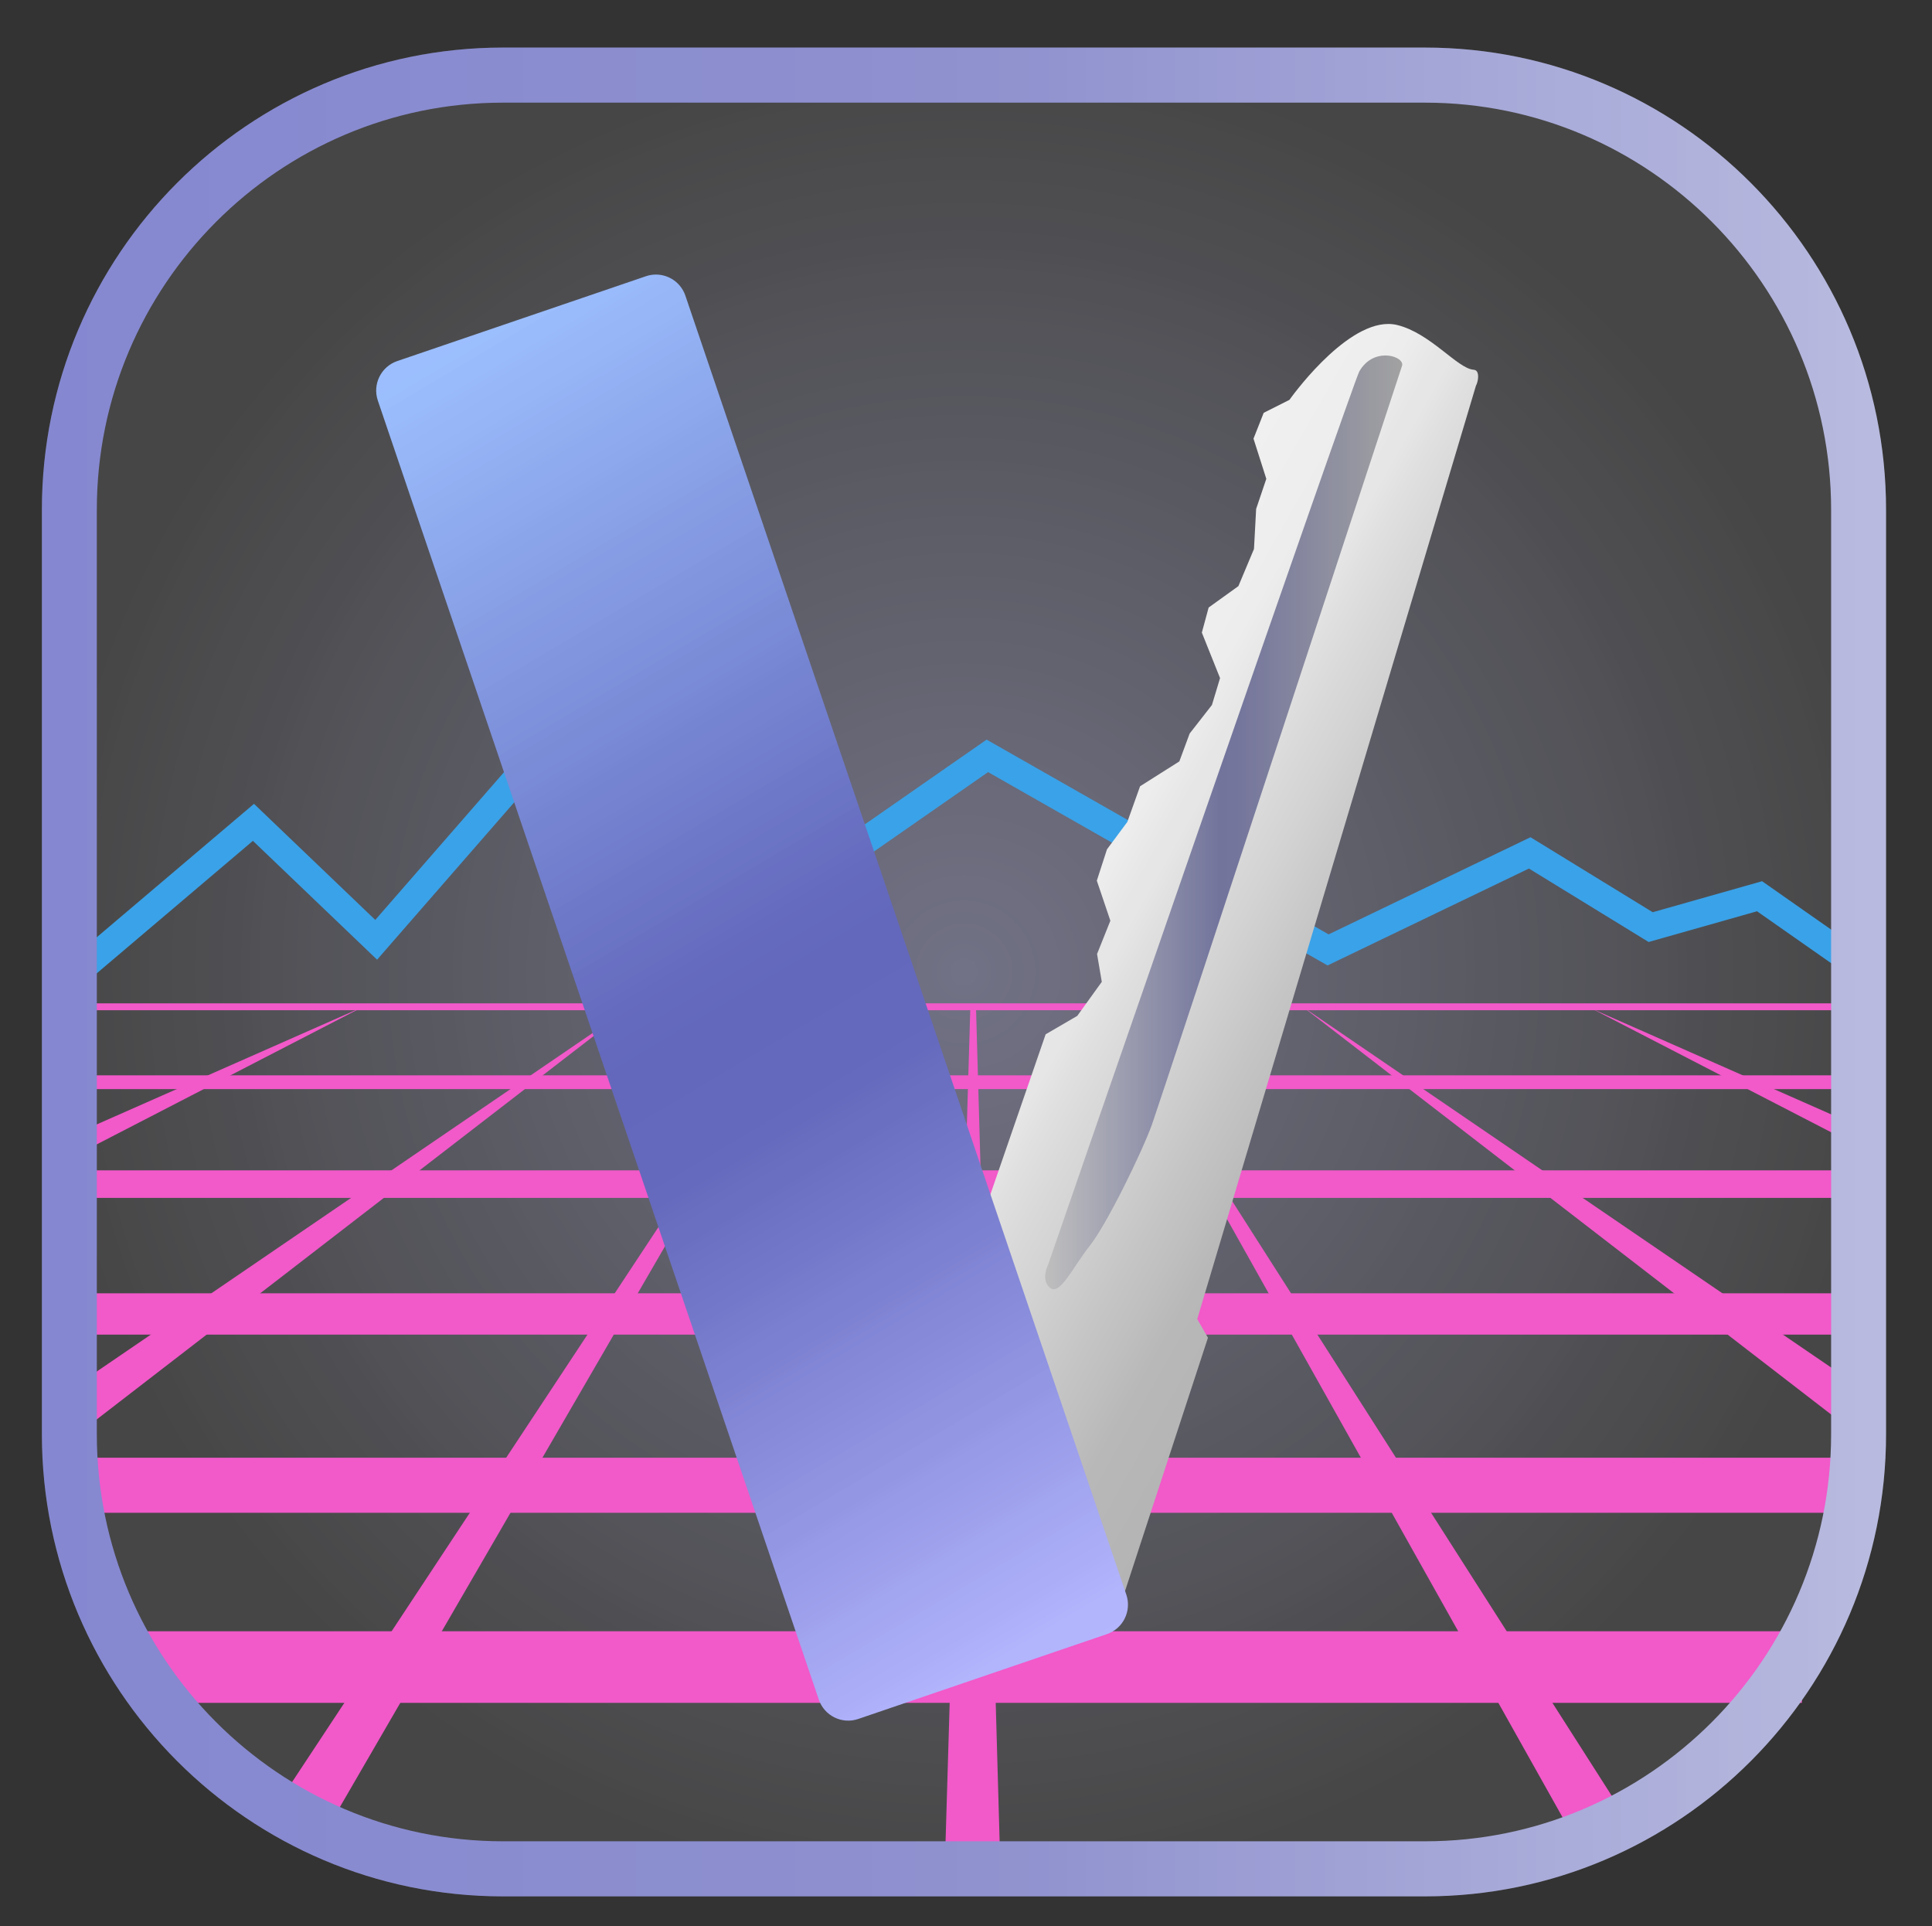 <?xml version="1.0" encoding="UTF-8" standalone="no"?>
<!DOCTYPE svg PUBLIC "-//W3C//DTD SVG 1.1//EN" "http://www.w3.org/Graphics/SVG/1.1/DTD/svg11.dtd">
<svg width="100%" height="100%" viewBox="0 0 314 313" version="1.1" xmlns="http://www.w3.org/2000/svg" xmlns:xlink="http://www.w3.org/1999/xlink" xml:space="preserve" xmlns:serif="http://www.serif.com/" style="fill-rule:evenodd;clip-rule:evenodd;stroke-miterlimit:10;">
    <rect x="0" y="0" width="314" height="313" fill="#333333" stroke="none"/>
    <g transform="matrix(0.312,0,0,0.592,-18.806,-569.754)">
        <rect id="Artboard1" x="60.192" y="963.071" width="1002.92" height="528.331" style="fill:none;"/>
        <clipPath id="_clip1">
            <rect id="Artboard11" serif:id="Artboard1" x="60.192" y="963.071" width="1002.92" height="528.331"/>
        </clipPath>
        <g clip-path="url(#_clip1)">
            <g transform="matrix(1.59,0,0,0.84,82.094,975.481)">
                <g id="Logo">
                    <g>
                        <g id="g1738">
                            <g id="g1736">
                                <clipPath id="_clip2">
                                    <path d="M151.047,0C67.684,0 0,67.684 0,151.047L0,453.141C0,536.508 67.684,604.188 151.047,604.188L453.141,604.188C536.508,604.188 604.188,536.508 604.188,453.141L604.188,151.047C604.188,67.684 536.508,0 453.141,0L151.047,0Z"/>
                                </clipPath>
                                <g clip-path="url(#_clip2)">
                                    <rect id="path1734" x="0" y="0" width="604.188" height="604.188" style="fill:url(#_Radial3);fill-rule:nonzero;"/>
                                </g>
                            </g>
                        </g>
                        <path id="path1740" d="M249.641,313.469L77.898,572.973L95.734,578.258L249.641,313.469Z" style="fill:rgb(242,89,201);fill-rule:nonzero;"/>
                        <path id="path1742" d="M348.703,312.484L520.445,580.902L502.609,586.188L348.703,312.484Z" style="fill:rgb(242,89,201);fill-rule:nonzero;"/>
                        <path id="path1744" d="M314.09,597.16L306.047,314L304.168,314L295.887,592.141L314.09,597.16Z" style="fill:rgb(242,89,201);fill-rule:nonzero;"/>
                        <path id="path1746" d="M8.051,439.422C8.094,444.859 8.184,450.273 8.344,455.723L194.477,312.484L8.051,439.422Z" style="fill:rgb(242,89,201);fill-rule:nonzero;"/>
                        <path id="path1748" d="M413.063,313.469L589.785,449.465C590.242,444.75 591.148,440.031 592.012,435.313L413.063,313.469Z" style="fill:rgb(242,89,201);fill-rule:nonzero;"/>
                        <path id="path1750" d="M12.438,354.348C12.48,356.691 12.41,359.035 12.258,361.383L105.254,313.469L12.438,354.348Z" style="fill:rgb(242,89,201);fill-rule:nonzero;"/>
                        <path id="path1752" d="M600.766,355.043C600.727,357.387 600.793,359.73 600.945,362.074L507.953,314.164L600.766,355.043Z" style="fill:rgb(242,89,201);fill-rule:nonzero;"/>
                        <path id="path1754" d="M9.863,313.469L591.625,313.469" style="fill:none;fill-rule:nonzero;stroke:rgb(242,89,201);stroke-width:2.25px;"/>
                        <path id="path1756" d="M11.215,338.121L592.977,338.121" style="fill:none;fill-rule:nonzero;stroke:rgb(242,89,201);stroke-width:4.5px;"/>
                        <path id="path1758" d="M5.66,371.422L587.422,371.422" style="fill:none;fill-rule:nonzero;stroke:rgb(242,89,201);stroke-width:9px;"/>
                        <path id="path1760" d="M9.863,413.855L591.625,413.855" style="fill:none;fill-rule:nonzero;stroke:rgb(242,89,201);stroke-width:13.5px;"/>
                        <path id="path1762" d="M28.359,529.246L576.613,529.246" style="fill:none;fill-rule:nonzero;stroke:rgb(242,89,201);stroke-width:23.4px;"/>
                        <path id="path1764" d="M11.215,469.832L592.977,469.832" style="fill:none;fill-rule:nonzero;stroke:rgb(242,89,201);stroke-width:18px;"/>
                        <g id="g1768">
                            <clipPath id="_clip4">
                                <rect x="0" y="102" width="604.188" height="327"/>
                            </clipPath>
                            <g clip-path="url(#_clip4)">
                                <g id="path1766" transform="matrix(1,0,0,-1,591.624,297.523)">
                                    <path d="M0.001,-0L-28.882,20.179L-64.55,10.089L-104.183,34.347L-170.238,2.64L-281.87,66.054L-358.949,12.55L-427.855,68.039L-482.101,5.945L-522.312,44.328L-579.366,-3.961" style="fill:none;fill-rule:nonzero;stroke:rgb(58,162,232);stroke-width:9px;"/>
                                </g>
                            </g>
                        </g>
                        <g id="g1774">
                            <g id="g1772">
                                <clipPath id="_clip5">
                                    <path d="M151.047,0C67.684,0 0,67.684 0,151.047L0,453.141C0,536.508 67.684,604.188 151.047,604.188L453.141,604.188C536.508,604.188 604.188,536.508 604.188,453.141L604.188,151.047C604.188,67.684 536.508,0 453.141,0L151.047,0ZM18,453.141L18,151.047C18,77.684 77.684,18 151.047,18L453.141,18C526.504,18 586.188,77.684 586.188,151.047L586.188,453.141C586.188,526.504 526.504,586.188 453.141,586.188L151.047,586.188C77.684,586.188 18,526.504 18,453.141"/>
                                </clipPath>
                                <g clip-path="url(#_clip5)">
                                    <rect id="path1770" x="0" y="0" width="604.188" height="604.188" style="fill:url(#_Linear6);fill-rule:nonzero;"/>
                                </g>
                            </g>
                        </g>
                        <g id="g1784">
                            <g id="g1782">
                                <clipPath id="_clip7">
                                    <path d="M408.719,115.129L400.289,119.363L396.949,127.805L401.145,140.934L397.816,150.77L397.109,163.852L392,176L382.254,182.992L380.027,191.188L385.992,206.055L383.332,214.848L376.031,224.172L372.656,233.281L359.789,241.402L355.617,253.051L348.945,262.016L345.617,272.254L350.055,285.344L345.695,296.219L347.246,305.32L339.211,316.445L328.852,322.461L305.145,390.977L298.219,394.52L267.609,489.02L351.313,515.246L363.488,478.09L382.027,421.629L378.52,415.52L469.848,110.434C470.086,110.086 470.402,109.117 470.508,108.117C470.645,106.773 470.402,105.367 469.074,105.281C463.801,104.953 454.953,93.313 444,90.66C443.051,90.43 442.082,90.324 441.105,90.324C426.258,90.324 408.719,115.129 408.719,115.129"/>
                                </clipPath>
                                <g clip-path="url(#_clip7)">
                                    <path id="path1780" d="M419.887,603.164L654.645,196.555L318.367,2.406L83.613,409.016L419.887,603.164Z" style="fill:url(#_Linear8);fill-rule:nonzero;"/>
                                </g>
                            </g>
                        </g>
                        <g id="g1790">
                            <g id="g1788">
                                <clipPath id="_clip9">
                                    <path d="M431.617,105.828C429.539,109.441 329.672,397.727 329.672,397.727C329.672,397.727 327.168,402.621 330.207,405.254C333.512,408.113 337.77,398.512 343.332,391.535C348.895,384.563 360.527,360.746 363.703,351.887C366.879,343.027 445.559,104.16 445.559,104.16C446.004,103.168 445.25,102.121 443.855,101.43C442.879,100.938 441.582,100.625 440.164,100.621C437.262,100.621 433.848,101.949 431.617,105.828"/>
                                </clipPath>
                                <g clip-path="url(#_clip9)">
                                    <rect id="path1786" x="327.168" y="100.621" width="118.836" height="307.492" style="fill:url(#_Linear10);fill-rule:nonzero;"/>
                                </g>
                            </g>
                        </g>
                        <g id="g1796">
                            <g id="g1794">
                                <clipPath id="_clip11">
                                    <path d="M197.906,74.723L116.426,102.449C111.105,104.262 108.258,110.051 110.066,115.367L254.523,539.855C256.336,545.176 262.125,548.023 267.441,546.215L348.926,518.484C354.246,516.676 357.094,510.887 355.281,505.566L210.824,81.078C209.383,76.848 205.422,74.18 201.184,74.18C200.098,74.18 198.992,74.352 197.906,74.723"/>
                                </clipPath>
                                <g clip-path="url(#_clip11)">
                                    <path id="path1792" d="M170.465,655.773L562.273,429.563L294.883,-33.57L-96.926,192.641L170.465,655.773Z" style="fill:url(#_Linear12);fill-rule:nonzero;"/>
                                </g>
                            </g>
                        </g>
                    </g>
                </g>
            </g>
        </g>
    </g>
    <defs>
        <radialGradient id="_Radial3" cx="0" cy="0" r="1" gradientUnits="userSpaceOnUse" gradientTransform="matrix(302.094,0,0,302.094,302.094,302.094)"><stop offset="0" style="stop-color:rgb(114,114,134);stop-opacity:1"/><stop offset="0.01" style="stop-color:rgb(114,114,134);stop-opacity:1"/><stop offset="0.02" style="stop-color:rgb(113,113,133);stop-opacity:1"/><stop offset="0.04" style="stop-color:rgb(112,112,131);stop-opacity:1"/><stop offset="0.09" style="stop-color:rgb(110,110,128);stop-opacity:1"/><stop offset="0.1" style="stop-color:rgb(110,110,128);stop-opacity:1"/><stop offset="0.11" style="stop-color:rgb(109,109,127);stop-opacity:1"/><stop offset="0.14" style="stop-color:rgb(108,108,125);stop-opacity:1"/><stop offset="0.18" style="stop-color:rgb(106,106,122);stop-opacity:1"/><stop offset="0.2" style="stop-color:rgb(106,106,122);stop-opacity:1"/><stop offset="0.21" style="stop-color:rgb(105,105,121);stop-opacity:1"/><stop offset="0.23" style="stop-color:rgb(104,104,119);stop-opacity:1"/><stop offset="0.25" style="stop-color:rgb(103,103,118);stop-opacity:1"/><stop offset="0.26" style="stop-color:rgb(103,103,117);stop-opacity:1"/><stop offset="0.27" style="stop-color:rgb(102,102,117);stop-opacity:1"/><stop offset="0.28" style="stop-color:rgb(102,102,116);stop-opacity:1"/><stop offset="0.29" style="stop-color:rgb(102,102,116);stop-opacity:1"/><stop offset="0.29" style="stop-color:rgb(101,101,115);stop-opacity:1"/><stop offset="0.3" style="stop-color:rgb(101,101,115);stop-opacity:1"/><stop offset="0.31" style="stop-color:rgb(101,101,114);stop-opacity:1"/><stop offset="0.32" style="stop-color:rgb(100,100,114);stop-opacity:1"/><stop offset="0.32" style="stop-color:rgb(100,100,113);stop-opacity:1"/><stop offset="0.33" style="stop-color:rgb(100,100,113);stop-opacity:1"/><stop offset="0.34" style="stop-color:rgb(99,99,112);stop-opacity:1"/><stop offset="0.35" style="stop-color:rgb(99,99,112);stop-opacity:1"/><stop offset="0.36" style="stop-color:rgb(99,99,111);stop-opacity:1"/><stop offset="0.36" style="stop-color:rgb(98,98,111);stop-opacity:1"/><stop offset="0.37" style="stop-color:rgb(98,98,110);stop-opacity:1"/><stop offset="0.38" style="stop-color:rgb(98,98,110);stop-opacity:1"/><stop offset="0.39" style="stop-color:rgb(97,97,109);stop-opacity:1"/><stop offset="0.39" style="stop-color:rgb(97,97,109);stop-opacity:1"/><stop offset="0.4" style="stop-color:rgb(97,97,108);stop-opacity:1"/><stop offset="0.41" style="stop-color:rgb(96,96,108);stop-opacity:1"/><stop offset="0.42" style="stop-color:rgb(96,96,107);stop-opacity:1"/><stop offset="0.43" style="stop-color:rgb(96,96,107);stop-opacity:1"/><stop offset="0.43" style="stop-color:rgb(95,95,106);stop-opacity:1"/><stop offset="0.44" style="stop-color:rgb(95,95,106);stop-opacity:1"/><stop offset="0.45" style="stop-color:rgb(95,95,105);stop-opacity:1"/><stop offset="0.46" style="stop-color:rgb(94,94,105);stop-opacity:1"/><stop offset="0.46" style="stop-color:rgb(94,94,104);stop-opacity:1"/><stop offset="0.47" style="stop-color:rgb(94,94,104);stop-opacity:1"/><stop offset="0.48" style="stop-color:rgb(93,93,103);stop-opacity:1"/><stop offset="0.49" style="stop-color:rgb(93,93,103);stop-opacity:1"/><stop offset="0.5" style="stop-color:rgb(92,92,102);stop-opacity:1"/><stop offset="0.5" style="stop-color:rgb(92,92,102);stop-opacity:1"/><stop offset="0.53" style="stop-color:rgb(91,91,100);stop-opacity:1"/><stop offset="0.54" style="stop-color:rgb(91,91,100);stop-opacity:1"/><stop offset="0.56" style="stop-color:rgb(89,89,98);stop-opacity:1"/><stop offset="0.57" style="stop-color:rgb(89,89,97);stop-opacity:1"/><stop offset="0.59" style="stop-color:rgb(88,88,97);stop-opacity:1"/><stop offset="0.6" style="stop-color:rgb(88,88,96);stop-opacity:1"/><stop offset="0.61" style="stop-color:rgb(87,87,95);stop-opacity:1"/><stop offset="0.62" style="stop-color:rgb(87,87,94);stop-opacity:1"/><stop offset="0.63" style="stop-color:rgb(86,86,94);stop-opacity:1"/><stop offset="0.64" style="stop-color:rgb(86,86,93);stop-opacity:1"/><stop offset="0.66" style="stop-color:rgb(85,85,92);stop-opacity:1"/><stop offset="0.66" style="stop-color:rgb(85,85,92);stop-opacity:1"/><stop offset="0.67" style="stop-color:rgb(85,85,91);stop-opacity:1"/><stop offset="0.68" style="stop-color:rgb(84,84,91);stop-opacity:1"/><stop offset="0.69" style="stop-color:rgb(84,84,90);stop-opacity:1"/><stop offset="0.7" style="stop-color:rgb(84,84,90);stop-opacity:1"/><stop offset="0.72" style="stop-color:rgb(83,83,88);stop-opacity:1"/><stop offset="0.73" style="stop-color:rgb(82,82,88);stop-opacity:1"/><stop offset="0.73" style="stop-color:rgb(82,82,87);stop-opacity:1"/><stop offset="0.75" style="stop-color:rgb(81,81,86);stop-opacity:1"/><stop offset="0.76" style="stop-color:rgb(81,81,86);stop-opacity:1"/><stop offset="0.77" style="stop-color:rgb(80,80,85);stop-opacity:1"/><stop offset="0.79" style="stop-color:rgb(79,79,83);stop-opacity:1"/><stop offset="0.82" style="stop-color:rgb(78,78,82);stop-opacity:1"/><stop offset="0.82" style="stop-color:rgb(78,78,81);stop-opacity:1"/><stop offset="0.83" style="stop-color:rgb(78,78,81);stop-opacity:1"/><stop offset="0.84" style="stop-color:rgb(77,77,80);stop-opacity:1"/><stop offset="0.85" style="stop-color:rgb(77,77,80);stop-opacity:1"/><stop offset="0.86" style="stop-color:rgb(77,77,79);stop-opacity:1"/><stop offset="0.86" style="stop-color:rgb(76,76,79);stop-opacity:1"/><stop offset="0.87" style="stop-color:rgb(76,76,78);stop-opacity:1"/><stop offset="0.88" style="stop-color:rgb(76,76,78);stop-opacity:1"/><stop offset="0.89" style="stop-color:rgb(75,75,77);stop-opacity:1"/><stop offset="0.9" style="stop-color:rgb(75,75,76);stop-opacity:1"/><stop offset="0.91" style="stop-color:rgb(74,74,76);stop-opacity:1"/><stop offset="0.92" style="stop-color:rgb(74,74,75);stop-opacity:1"/><stop offset="0.93" style="stop-color:rgb(73,73,75);stop-opacity:1"/><stop offset="0.94" style="stop-color:rgb(73,73,74);stop-opacity:1"/><stop offset="0.95" style="stop-color:rgb(73,73,74);stop-opacity:1"/><stop offset="0.96" style="stop-color:rgb(72,72,73);stop-opacity:1"/><stop offset="0.96" style="stop-color:rgb(72,72,72);stop-opacity:1"/><stop offset="0.97" style="stop-color:rgb(71,71,72);stop-opacity:1"/><stop offset="0.98" style="stop-color:rgb(71,71,71);stop-opacity:1"/><stop offset="1" style="stop-color:rgb(70,70,70);stop-opacity:1"/></radialGradient>
        <linearGradient id="_Linear6" x1="0" y1="0" x2="1" y2="0" gradientUnits="userSpaceOnUse" gradientTransform="matrix(604.188,0,0,604.188,-2.66916e-11,302.094)"><stop offset="0" style="stop-color:rgb(133,136,208);stop-opacity:1"/><stop offset="0.13" style="stop-color:rgb(135,138,208);stop-opacity:1"/><stop offset="0.19" style="stop-color:rgb(137,139,208);stop-opacity:1"/><stop offset="0.22" style="stop-color:rgb(137,140,208);stop-opacity:1"/><stop offset="0.25" style="stop-color:rgb(138,140,208);stop-opacity:1"/><stop offset="0.28" style="stop-color:rgb(138,141,207);stop-opacity:1"/><stop offset="0.31" style="stop-color:rgb(139,141,207);stop-opacity:1"/><stop offset="0.34" style="stop-color:rgb(139,142,207);stop-opacity:1"/><stop offset="0.38" style="stop-color:rgb(140,142,207);stop-opacity:1"/><stop offset="0.44" style="stop-color:rgb(141,143,207);stop-opacity:1"/><stop offset="0.53" style="stop-color:rgb(145,147,207);stop-opacity:1"/><stop offset="0.54" style="stop-color:rgb(145,147,208);stop-opacity:1"/><stop offset="0.58" style="stop-color:rgb(149,151,209);stop-opacity:1"/><stop offset="0.59" style="stop-color:rgb(149,151,209);stop-opacity:1"/><stop offset="0.59" style="stop-color:rgb(150,152,210);stop-opacity:1"/><stop offset="0.62" style="stop-color:rgb(152,154,210);stop-opacity:1"/><stop offset="0.63" style="stop-color:rgb(153,155,211);stop-opacity:1"/><stop offset="0.63" style="stop-color:rgb(153,155,211);stop-opacity:1"/><stop offset="0.65" style="stop-color:rgb(155,157,211);stop-opacity:1"/><stop offset="0.66" style="stop-color:rgb(155,157,212);stop-opacity:1"/><stop offset="0.68" style="stop-color:rgb(158,160,212);stop-opacity:1"/><stop offset="0.69" style="stop-color:rgb(158,160,213);stop-opacity:1"/><stop offset="0.7" style="stop-color:rgb(160,162,213);stop-opacity:1"/><stop offset="0.71" style="stop-color:rgb(160,162,214);stop-opacity:1"/><stop offset="0.75" style="stop-color:rgb(164,166,215);stop-opacity:1"/><stop offset="0.76" style="stop-color:rgb(164,166,215);stop-opacity:1"/><stop offset="0.77" style="stop-color:rgb(165,167,215);stop-opacity:1"/><stop offset="0.77" style="stop-color:rgb(166,168,216);stop-opacity:1"/><stop offset="0.78" style="stop-color:rgb(166,168,216);stop-opacity:1"/><stop offset="0.8" style="stop-color:rgb(168,170,216);stop-opacity:1"/><stop offset="0.8" style="stop-color:rgb(168,170,217);stop-opacity:1"/><stop offset="0.82" style="stop-color:rgb(170,172,217);stop-opacity:1"/><stop offset="0.83" style="stop-color:rgb(170,172,218);stop-opacity:1"/><stop offset="0.87" style="stop-color:rgb(174,176,219);stop-opacity:1"/><stop offset="0.88" style="stop-color:rgb(174,176,219);stop-opacity:1"/><stop offset="0.88" style="stop-color:rgb(175,177,219);stop-opacity:1"/><stop offset="0.89" style="stop-color:rgb(176,178,220);stop-opacity:1"/><stop offset="0.9" style="stop-color:rgb(176,178,220);stop-opacity:1"/><stop offset="0.91" style="stop-color:rgb(178,180,220);stop-opacity:1"/><stop offset="0.92" style="stop-color:rgb(178,180,221);stop-opacity:1"/><stop offset="0.94" style="stop-color:rgb(180,182,221);stop-opacity:1"/><stop offset="0.95" style="stop-color:rgb(180,182,221);stop-opacity:1"/><stop offset="0.95" style="stop-color:rgb(181,183,222);stop-opacity:1"/><stop offset="0.98" style="stop-color:rgb(184,186,223);stop-opacity:1"/><stop offset="0.99" style="stop-color:rgb(184,186,223);stop-opacity:1"/><stop offset="1" style="stop-color:rgb(185,187,223);stop-opacity:1"/></linearGradient>
        <linearGradient id="_Linear8" x1="0" y1="0" x2="1" y2="0" gradientUnits="userSpaceOnUse" gradientTransform="matrix(-336.274,-194.148,194.148,-336.274,539.788,395.487)"><stop offset="0" style="stop-color:rgb(165,165,165);stop-opacity:1"/><stop offset="0.35" style="stop-color:rgb(184,184,184);stop-opacity:1"/><stop offset="0.38" style="stop-color:rgb(191,191,191);stop-opacity:1"/><stop offset="0.41" style="stop-color:rgb(197,197,197);stop-opacity:1"/><stop offset="0.47" style="stop-color:rgb(211,211,211);stop-opacity:1"/><stop offset="0.5" style="stop-color:rgb(217,217,217);stop-opacity:1"/><stop offset="0.5" style="stop-color:rgb(217,217,217);stop-opacity:1"/><stop offset="0.53" style="stop-color:rgb(224,224,224);stop-opacity:1"/><stop offset="0.55" style="stop-color:rgb(230,230,230);stop-opacity:1"/><stop offset="0.56" style="stop-color:rgb(230,230,230);stop-opacity:1"/><stop offset="0.59" style="stop-color:rgb(237,237,237);stop-opacity:1"/><stop offset="0.59" style="stop-color:rgb(237,237,237);stop-opacity:1"/><stop offset="1" style="stop-color:rgb(254,254,254);stop-opacity:1"/></linearGradient>
        <linearGradient id="_Linear10" x1="0" y1="0" x2="1" y2="0" gradientUnits="userSpaceOnUse" gradientTransform="matrix(118.836,0,0,118.836,327.169,253.197)"><stop offset="0" style="stop-color:rgb(190,190,190);stop-opacity:1"/><stop offset="0.03" style="stop-color:rgb(188,188,189);stop-opacity:1"/><stop offset="0.04" style="stop-color:rgb(186,186,189);stop-opacity:1"/><stop offset="0.04" style="stop-color:rgb(186,186,188);stop-opacity:1"/><stop offset="0.05" style="stop-color:rgb(185,185,188);stop-opacity:1"/><stop offset="0.05" style="stop-color:rgb(184,185,188);stop-opacity:1"/><stop offset="0.06" style="stop-color:rgb(183,183,187);stop-opacity:1"/><stop offset="0.07" style="stop-color:rgb(182,182,187);stop-opacity:1"/><stop offset="0.07" style="stop-color:rgb(181,182,186);stop-opacity:1"/><stop offset="0.08" style="stop-color:rgb(180,180,186);stop-opacity:1"/><stop offset="0.09" style="stop-color:rgb(179,179,185);stop-opacity:1"/><stop offset="0.09" style="stop-color:rgb(178,179,185);stop-opacity:1"/><stop offset="0.1" style="stop-color:rgb(177,177,184);stop-opacity:1"/><stop offset="0.1" style="stop-color:rgb(176,177,184);stop-opacity:1"/><stop offset="0.11" style="stop-color:rgb(176,176,184);stop-opacity:1"/><stop offset="0.11" style="stop-color:rgb(175,176,184);stop-opacity:1"/><stop offset="0.11" style="stop-color:rgb(175,175,183);stop-opacity:1"/><stop offset="0.12" style="stop-color:rgb(174,174,183);stop-opacity:1"/><stop offset="0.12" style="stop-color:rgb(173,174,183);stop-opacity:1"/><stop offset="0.13" style="stop-color:rgb(173,173,183);stop-opacity:1"/><stop offset="0.13" style="stop-color:rgb(172,173,182);stop-opacity:1"/><stop offset="0.14" style="stop-color:rgb(171,171,182);stop-opacity:1"/><stop offset="0.14" style="stop-color:rgb(170,171,181);stop-opacity:1"/><stop offset="0.14" style="stop-color:rgb(170,170,181);stop-opacity:1"/><stop offset="0.15" style="stop-color:rgb(169,170,181);stop-opacity:1"/><stop offset="0.15" style="stop-color:rgb(168,169,181);stop-opacity:1"/><stop offset="0.16" style="stop-color:rgb(168,168,180);stop-opacity:1"/><stop offset="0.16" style="stop-color:rgb(167,168,180);stop-opacity:1"/><stop offset="0.16" style="stop-color:rgb(167,167,180);stop-opacity:1"/><stop offset="0.17" style="stop-color:rgb(166,167,179);stop-opacity:1"/><stop offset="0.17" style="stop-color:rgb(165,166,179);stop-opacity:1"/><stop offset="0.18" style="stop-color:rgb(165,165,179);stop-opacity:1"/><stop offset="0.18" style="stop-color:rgb(163,164,178);stop-opacity:1"/><stop offset="0.19" style="stop-color:rgb(162,163,178);stop-opacity:1"/><stop offset="0.2" style="stop-color:rgb(162,162,178);stop-opacity:1"/><stop offset="0.2" style="stop-color:rgb(161,162,177);stop-opacity:1"/><stop offset="0.2" style="stop-color:rgb(160,161,177);stop-opacity:1"/><stop offset="0.21" style="stop-color:rgb(160,161,177);stop-opacity:1"/><stop offset="0.21" style="stop-color:rgb(159,160,176);stop-opacity:1"/><stop offset="0.22" style="stop-color:rgb(157,158,176);stop-opacity:1"/><stop offset="0.23" style="stop-color:rgb(157,158,175);stop-opacity:1"/><stop offset="0.23" style="stop-color:rgb(155,156,175);stop-opacity:1"/><stop offset="0.24" style="stop-color:rgb(155,156,174);stop-opacity:1"/><stop offset="0.24" style="stop-color:rgb(154,155,174);stop-opacity:1"/><stop offset="0.25" style="stop-color:rgb(154,154,174);stop-opacity:1"/><stop offset="0.25" style="stop-color:rgb(152,153,173);stop-opacity:1"/><stop offset="0.26" style="stop-color:rgb(152,153,173);stop-opacity:1"/><stop offset="0.27" style="stop-color:rgb(150,151,173);stop-opacity:1"/><stop offset="0.27" style="stop-color:rgb(150,151,172);stop-opacity:1"/><stop offset="0.27" style="stop-color:rgb(149,150,172);stop-opacity:1"/><stop offset="0.28" style="stop-color:rgb(148,149,171);stop-opacity:1"/><stop offset="0.29" style="stop-color:rgb(147,148,171);stop-opacity:1"/><stop offset="0.29" style="stop-color:rgb(147,148,171);stop-opacity:1"/><stop offset="0.29" style="stop-color:rgb(146,147,171);stop-opacity:1"/><stop offset="0.3" style="stop-color:rgb(145,147,170);stop-opacity:1"/><stop offset="0.3" style="stop-color:rgb(144,145,170);stop-opacity:1"/><stop offset="0.31" style="stop-color:rgb(144,145,169);stop-opacity:1"/><stop offset="0.31" style="stop-color:rgb(143,144,169);stop-opacity:1"/><stop offset="0.32" style="stop-color:rgb(142,144,169);stop-opacity:1"/><stop offset="0.32" style="stop-color:rgb(142,143,169);stop-opacity:1"/><stop offset="0.32" style="stop-color:rgb(141,142,168);stop-opacity:1"/><stop offset="0.34" style="stop-color:rgb(139,141,168);stop-opacity:1"/><stop offset="0.34" style="stop-color:rgb(139,140,167);stop-opacity:1"/><stop offset="0.34" style="stop-color:rgb(138,139,167);stop-opacity:1"/><stop offset="0.35" style="stop-color:rgb(137,139,167);stop-opacity:1"/><stop offset="0.35" style="stop-color:rgb(137,138,166);stop-opacity:1"/><stop offset="0.36" style="stop-color:rgb(136,138,166);stop-opacity:1"/><stop offset="0.36" style="stop-color:rgb(135,136,166);stop-opacity:1"/><stop offset="0.37" style="stop-color:rgb(134,136,165);stop-opacity:1"/><stop offset="0.37" style="stop-color:rgb(134,135,165);stop-opacity:1"/><stop offset="0.38" style="stop-color:rgb(132,134,164);stop-opacity:1"/><stop offset="0.38" style="stop-color:rgb(132,133,164);stop-opacity:1"/><stop offset="0.39" style="stop-color:rgb(131,133,164);stop-opacity:1"/><stop offset="0.39" style="stop-color:rgb(131,132,164);stop-opacity:1"/><stop offset="0.39" style="stop-color:rgb(130,132,163);stop-opacity:1"/><stop offset="0.4" style="stop-color:rgb(129,131,163);stop-opacity:1"/><stop offset="0.4" style="stop-color:rgb(129,130,163);stop-opacity:1"/><stop offset="0.41" style="stop-color:rgb(128,130,163);stop-opacity:1"/><stop offset="0.41" style="stop-color:rgb(128,129,162);stop-opacity:1"/><stop offset="0.41" style="stop-color:rgb(127,129,162);stop-opacity:1"/><stop offset="0.42" style="stop-color:rgb(126,128,162);stop-opacity:1"/><stop offset="0.42" style="stop-color:rgb(126,127,161);stop-opacity:1"/><stop offset="0.43" style="stop-color:rgb(125,127,161);stop-opacity:1"/><stop offset="0.43" style="stop-color:rgb(124,126,161);stop-opacity:1"/><stop offset="0.44" style="stop-color:rgb(123,125,160);stop-opacity:1"/><stop offset="0.44" style="stop-color:rgb(123,124,160);stop-opacity:1"/><stop offset="0.45" style="stop-color:rgb(121,123,159);stop-opacity:1"/><stop offset="0.46" style="stop-color:rgb(119,121,159);stop-opacity:1"/><stop offset="0.46" style="stop-color:rgb(119,121,158);stop-opacity:1"/><stop offset="0.49" style="stop-color:rgb(115,117,157);stop-opacity:1"/><stop offset="0.49" style="stop-color:rgb(115,116,156);stop-opacity:1"/><stop offset="0.54" style="stop-color:rgb(116,117,156);stop-opacity:1"/><stop offset="0.55" style="stop-color:rgb(116,118,156);stop-opacity:1"/><stop offset="0.57" style="stop-color:rgb(119,120,156);stop-opacity:1"/><stop offset="0.58" style="stop-color:rgb(120,121,156);stop-opacity:1"/><stop offset="0.59" style="stop-color:rgb(120,122,157);stop-opacity:1"/><stop offset="0.61" style="stop-color:rgb(123,124,157);stop-opacity:1"/><stop offset="0.62" style="stop-color:rgb(123,125,157);stop-opacity:1"/><stop offset="0.64" style="stop-color:rgb(126,127,157);stop-opacity:1"/><stop offset="0.65" style="stop-color:rgb(127,128,157);stop-opacity:1"/><stop offset="0.66" style="stop-color:rgb(127,129,158);stop-opacity:1"/><stop offset="0.67" style="stop-color:rgb(129,130,158);stop-opacity:1"/><stop offset="0.7" style="stop-color:rgb(131,133,158);stop-opacity:1"/><stop offset="0.7" style="stop-color:rgb(132,133,158);stop-opacity:1"/><stop offset="0.72" style="stop-color:rgb(134,135,158);stop-opacity:1"/><stop offset="0.73" style="stop-color:rgb(135,136,159);stop-opacity:1"/><stop offset="0.73" style="stop-color:rgb(135,136,159);stop-opacity:1"/><stop offset="0.77" style="stop-color:rgb(139,140,159);stop-opacity:1"/><stop offset="0.77" style="stop-color:rgb(139,140,159);stop-opacity:1"/><stop offset="0.79" style="stop-color:rgb(141,142,159);stop-opacity:1"/><stop offset="0.8" style="stop-color:rgb(143,143,160);stop-opacity:1"/><stop offset="0.81" style="stop-color:rgb(143,144,160);stop-opacity:1"/><stop offset="0.85" style="stop-color:rgb(147,148,160);stop-opacity:1"/><stop offset="0.86" style="stop-color:rgb(148,149,160);stop-opacity:1"/><stop offset="0.87" style="stop-color:rgb(149,149,161);stop-opacity:1"/><stop offset="0.91" style="stop-color:rgb(154,154,161);stop-opacity:1"/><stop offset="0.92" style="stop-color:rgb(154,155,161);stop-opacity:1"/><stop offset="0.93" style="stop-color:rgb(155,156,161);stop-opacity:1"/><stop offset="0.94" style="stop-color:rgb(156,156,162);stop-opacity:1"/><stop offset="0.96" style="stop-color:rgb(158,159,162);stop-opacity:1"/><stop offset="0.97" style="stop-color:rgb(159,159,162);stop-opacity:1"/><stop offset="1" style="stop-color:rgb(162,162,162);stop-opacity:1"/></linearGradient>
        <linearGradient id="_Linear12" x1="0" y1="0" x2="1" y2="0" gradientUnits="userSpaceOnUse" gradientTransform="matrix(-267.39,-463.134,463.134,-267.39,366.644,542.51)"><stop offset="0" style="stop-color:rgb(180,182,254);stop-opacity:1"/><stop offset="0.07" style="stop-color:rgb(178,180,252);stop-opacity:1"/><stop offset="0.08" style="stop-color:rgb(175,177,250);stop-opacity:1"/><stop offset="0.09" style="stop-color:rgb(173,176,249);stop-opacity:1"/><stop offset="0.09" style="stop-color:rgb(172,174,247);stop-opacity:1"/><stop offset="0.11" style="stop-color:rgb(169,171,245);stop-opacity:1"/><stop offset="0.11" style="stop-color:rgb(168,171,244);stop-opacity:1"/><stop offset="0.11" style="stop-color:rgb(167,170,244);stop-opacity:1"/><stop offset="0.12" style="stop-color:rgb(166,169,243);stop-opacity:1"/><stop offset="0.12" style="stop-color:rgb(166,168,242);stop-opacity:1"/><stop offset="0.13" style="stop-color:rgb(164,166,241);stop-opacity:1"/><stop offset="0.13" style="stop-color:rgb(163,166,240);stop-opacity:1"/><stop offset="0.14" style="stop-color:rgb(162,165,239);stop-opacity:1"/><stop offset="0.15" style="stop-color:rgb(159,161,237);stop-opacity:1"/><stop offset="0.18" style="stop-color:rgb(152,155,232);stop-opacity:1"/><stop offset="0.19" style="stop-color:rgb(151,154,230);stop-opacity:1"/><stop offset="0.2" style="stop-color:rgb(147,150,227);stop-opacity:1"/><stop offset="0.21" style="stop-color:rgb(146,150,227);stop-opacity:1"/><stop offset="0.21" style="stop-color:rgb(146,149,226);stop-opacity:1"/><stop offset="0.21" style="stop-color:rgb(145,148,225);stop-opacity:1"/><stop offset="0.23" style="stop-color:rgb(142,146,223);stop-opacity:1"/><stop offset="0.23" style="stop-color:rgb(140,144,222);stop-opacity:1"/><stop offset="0.24" style="stop-color:rgb(140,143,221);stop-opacity:1"/><stop offset="0.24" style="stop-color:rgb(139,142,220);stop-opacity:1"/><stop offset="0.25" style="stop-color:rgb(138,141,220);stop-opacity:1"/><stop offset="0.25" style="stop-color:rgb(136,140,218);stop-opacity:1"/><stop offset="0.26" style="stop-color:rgb(135,139,218);stop-opacity:1"/><stop offset="0.26" style="stop-color:rgb(134,138,217);stop-opacity:1"/><stop offset="0.27" style="stop-color:rgb(134,137,216);stop-opacity:1"/><stop offset="0.27" style="stop-color:rgb(133,137,216);stop-opacity:1"/><stop offset="0.28" style="stop-color:rgb(131,135,214);stop-opacity:1"/><stop offset="0.29" style="stop-color:rgb(129,133,213);stop-opacity:1"/><stop offset="0.29" style="stop-color:rgb(129,132,212);stop-opacity:1"/><stop offset="0.29" style="stop-color:rgb(128,132,211);stop-opacity:1"/><stop offset="0.3" style="stop-color:rgb(125,129,209);stop-opacity:1"/><stop offset="0.31" style="stop-color:rgb(124,128,209);stop-opacity:1"/><stop offset="0.32" style="stop-color:rgb(123,127,207);stop-opacity:1"/><stop offset="0.32" style="stop-color:rgb(122,126,207);stop-opacity:1"/><stop offset="0.33" style="stop-color:rgb(120,124,205);stop-opacity:1"/><stop offset="0.33" style="stop-color:rgb(119,124,205);stop-opacity:1"/><stop offset="0.34" style="stop-color:rgb(118,122,203);stop-opacity:1"/><stop offset="0.34" style="stop-color:rgb(117,121,203);stop-opacity:1"/><stop offset="0.37" style="stop-color:rgb(111,116,198);stop-opacity:1"/><stop offset="0.38" style="stop-color:rgb(110,114,197);stop-opacity:1"/><stop offset="0.38" style="stop-color:rgb(109,114,196);stop-opacity:1"/><stop offset="0.39" style="stop-color:rgb(107,112,195);stop-opacity:1"/><stop offset="0.39" style="stop-color:rgb(107,111,194);stop-opacity:1"/><stop offset="0.4" style="stop-color:rgb(106,111,194);stop-opacity:1"/><stop offset="0.41" style="stop-color:rgb(104,109,192);stop-opacity:1"/><stop offset="0.42" style="stop-color:rgb(101,106,190);stop-opacity:1"/><stop offset="0.44" style="stop-color:rgb(100,105,189);stop-opacity:1"/><stop offset="0.5" style="stop-color:rgb(99,104,188);stop-opacity:1"/><stop offset="0.54" style="stop-color:rgb(101,107,190);stop-opacity:1"/><stop offset="0.54" style="stop-color:rgb(102,108,191);stop-opacity:1"/><stop offset="0.54" style="stop-color:rgb(102,108,192);stop-opacity:1"/><stop offset="0.55" style="stop-color:rgb(103,109,192);stop-opacity:1"/><stop offset="0.55" style="stop-color:rgb(103,110,193);stop-opacity:1"/><stop offset="0.55" style="stop-color:rgb(104,111,193);stop-opacity:1"/><stop offset="0.56" style="stop-color:rgb(104,112,194);stop-opacity:1"/><stop offset="0.56" style="stop-color:rgb(105,112,195);stop-opacity:1"/><stop offset="0.57" style="stop-color:rgb(105,113,195);stop-opacity:1"/><stop offset="0.57" style="stop-color:rgb(106,114,196);stop-opacity:1"/><stop offset="0.57" style="stop-color:rgb(106,115,196);stop-opacity:1"/><stop offset="0.58" style="stop-color:rgb(107,117,198);stop-opacity:1"/><stop offset="0.59" style="stop-color:rgb(108,117,198);stop-opacity:1"/><stop offset="0.59" style="stop-color:rgb(108,118,199);stop-opacity:1"/><stop offset="0.59" style="stop-color:rgb(109,119,199);stop-opacity:1"/><stop offset="0.6" style="stop-color:rgb(109,120,200);stop-opacity:1"/><stop offset="0.61" style="stop-color:rgb(111,121,201);stop-opacity:1"/><stop offset="0.61" style="stop-color:rgb(111,122,202);stop-opacity:1"/><stop offset="0.61" style="stop-color:rgb(112,123,202);stop-opacity:1"/><stop offset="0.63" style="stop-color:rgb(114,127,206);stop-opacity:1"/><stop offset="0.64" style="stop-color:rgb(115,128,206);stop-opacity:1"/><stop offset="0.64" style="stop-color:rgb(115,129,207);stop-opacity:1"/><stop offset="0.64" style="stop-color:rgb(116,129,207);stop-opacity:1"/><stop offset="0.66" style="stop-color:rgb(117,132,209);stop-opacity:1"/><stop offset="0.67" style="stop-color:rgb(119,134,211);stop-opacity:1"/><stop offset="0.67" style="stop-color:rgb(119,135,212);stop-opacity:1"/><stop offset="0.68" style="stop-color:rgb(120,136,212);stop-opacity:1"/><stop offset="0.68" style="stop-color:rgb(121,137,213);stop-opacity:1"/><stop offset="0.68" style="stop-color:rgb(121,137,213);stop-opacity:1"/><stop offset="0.69" style="stop-color:rgb(122,139,215);stop-opacity:1"/><stop offset="0.7" style="stop-color:rgb(123,140,215);stop-opacity:1"/><stop offset="0.7" style="stop-color:rgb(123,141,216);stop-opacity:1"/><stop offset="0.7" style="stop-color:rgb(124,141,216);stop-opacity:1"/><stop offset="0.71" style="stop-color:rgb(124,142,217);stop-opacity:1"/><stop offset="0.71" style="stop-color:rgb(125,143,218);stop-opacity:1"/><stop offset="0.71" style="stop-color:rgb(125,144,218);stop-opacity:1"/><stop offset="0.72" style="stop-color:rgb(126,145,220);stop-opacity:1"/><stop offset="0.73" style="stop-color:rgb(127,146,220);stop-opacity:1"/><stop offset="0.73" style="stop-color:rgb(127,147,221);stop-opacity:1"/><stop offset="0.73" style="stop-color:rgb(128,148,221);stop-opacity:1"/><stop offset="0.74" style="stop-color:rgb(128,149,222);stop-opacity:1"/><stop offset="0.74" style="stop-color:rgb(129,149,223);stop-opacity:1"/><stop offset="0.75" style="stop-color:rgb(129,150,223);stop-opacity:1"/><stop offset="0.75" style="stop-color:rgb(131,152,224);stop-opacity:1"/><stop offset="0.76" style="stop-color:rgb(131,153,225);stop-opacity:1"/><stop offset="0.76" style="stop-color:rgb(132,153,226);stop-opacity:1"/><stop offset="0.77" style="stop-color:rgb(132,154,226);stop-opacity:1"/><stop offset="0.77" style="stop-color:rgb(133,156,227);stop-opacity:1"/><stop offset="0.78" style="stop-color:rgb(134,157,228);stop-opacity:1"/><stop offset="0.78" style="stop-color:rgb(134,157,229);stop-opacity:1"/><stop offset="0.79" style="stop-color:rgb(135,158,229);stop-opacity:1"/><stop offset="0.79" style="stop-color:rgb(135,159,230);stop-opacity:1"/><stop offset="0.79" style="stop-color:rgb(136,160,230);stop-opacity:1"/><stop offset="0.8" style="stop-color:rgb(136,161,231);stop-opacity:1"/><stop offset="0.8" style="stop-color:rgb(137,161,232);stop-opacity:1"/><stop offset="0.8" style="stop-color:rgb(137,162,232);stop-opacity:1"/><stop offset="0.81" style="stop-color:rgb(138,163,233);stop-opacity:1"/><stop offset="0.81" style="stop-color:rgb(138,164,234);stop-opacity:1"/><stop offset="0.82" style="stop-color:rgb(139,165,234);stop-opacity:1"/><stop offset="0.82" style="stop-color:rgb(139,165,235);stop-opacity:1"/><stop offset="0.83" style="stop-color:rgb(141,168,237);stop-opacity:1"/><stop offset="0.84" style="stop-color:rgb(142,169,237);stop-opacity:1"/><stop offset="0.84" style="stop-color:rgb(142,169,238);stop-opacity:1"/><stop offset="0.84" style="stop-color:rgb(143,170,238);stop-opacity:1"/><stop offset="0.85" style="stop-color:rgb(143,171,239);stop-opacity:1"/><stop offset="0.86" style="stop-color:rgb(145,174,241);stop-opacity:1"/><stop offset="0.87" style="stop-color:rgb(146,175,242);stop-opacity:1"/><stop offset="0.87" style="stop-color:rgb(146,176,243);stop-opacity:1"/><stop offset="0.88" style="stop-color:rgb(147,177,243);stop-opacity:1"/><stop offset="0.88" style="stop-color:rgb(147,178,244);stop-opacity:1"/><stop offset="0.88" style="stop-color:rgb(148,178,245);stop-opacity:1"/><stop offset="0.89" style="stop-color:rgb(149,181,246);stop-opacity:1"/><stop offset="0.9" style="stop-color:rgb(150,182,247);stop-opacity:1"/><stop offset="0.9" style="stop-color:rgb(150,182,248);stop-opacity:1"/><stop offset="0.91" style="stop-color:rgb(151,183,248);stop-opacity:1"/><stop offset="0.92" style="stop-color:rgb(153,186,251);stop-opacity:1"/><stop offset="0.93" style="stop-color:rgb(154,187,251);stop-opacity:1"/><stop offset="0.93" style="stop-color:rgb(154,188,252);stop-opacity:1"/><stop offset="0.93" style="stop-color:rgb(155,189,252);stop-opacity:1"/><stop offset="0.94" style="stop-color:rgb(155,190,253);stop-opacity:1"/><stop offset="0.94" style="stop-color:rgb(156,190,254);stop-opacity:1"/><stop offset="1" style="stop-color:rgb(156,191,254);stop-opacity:1"/></linearGradient>
    </defs>
</svg>
